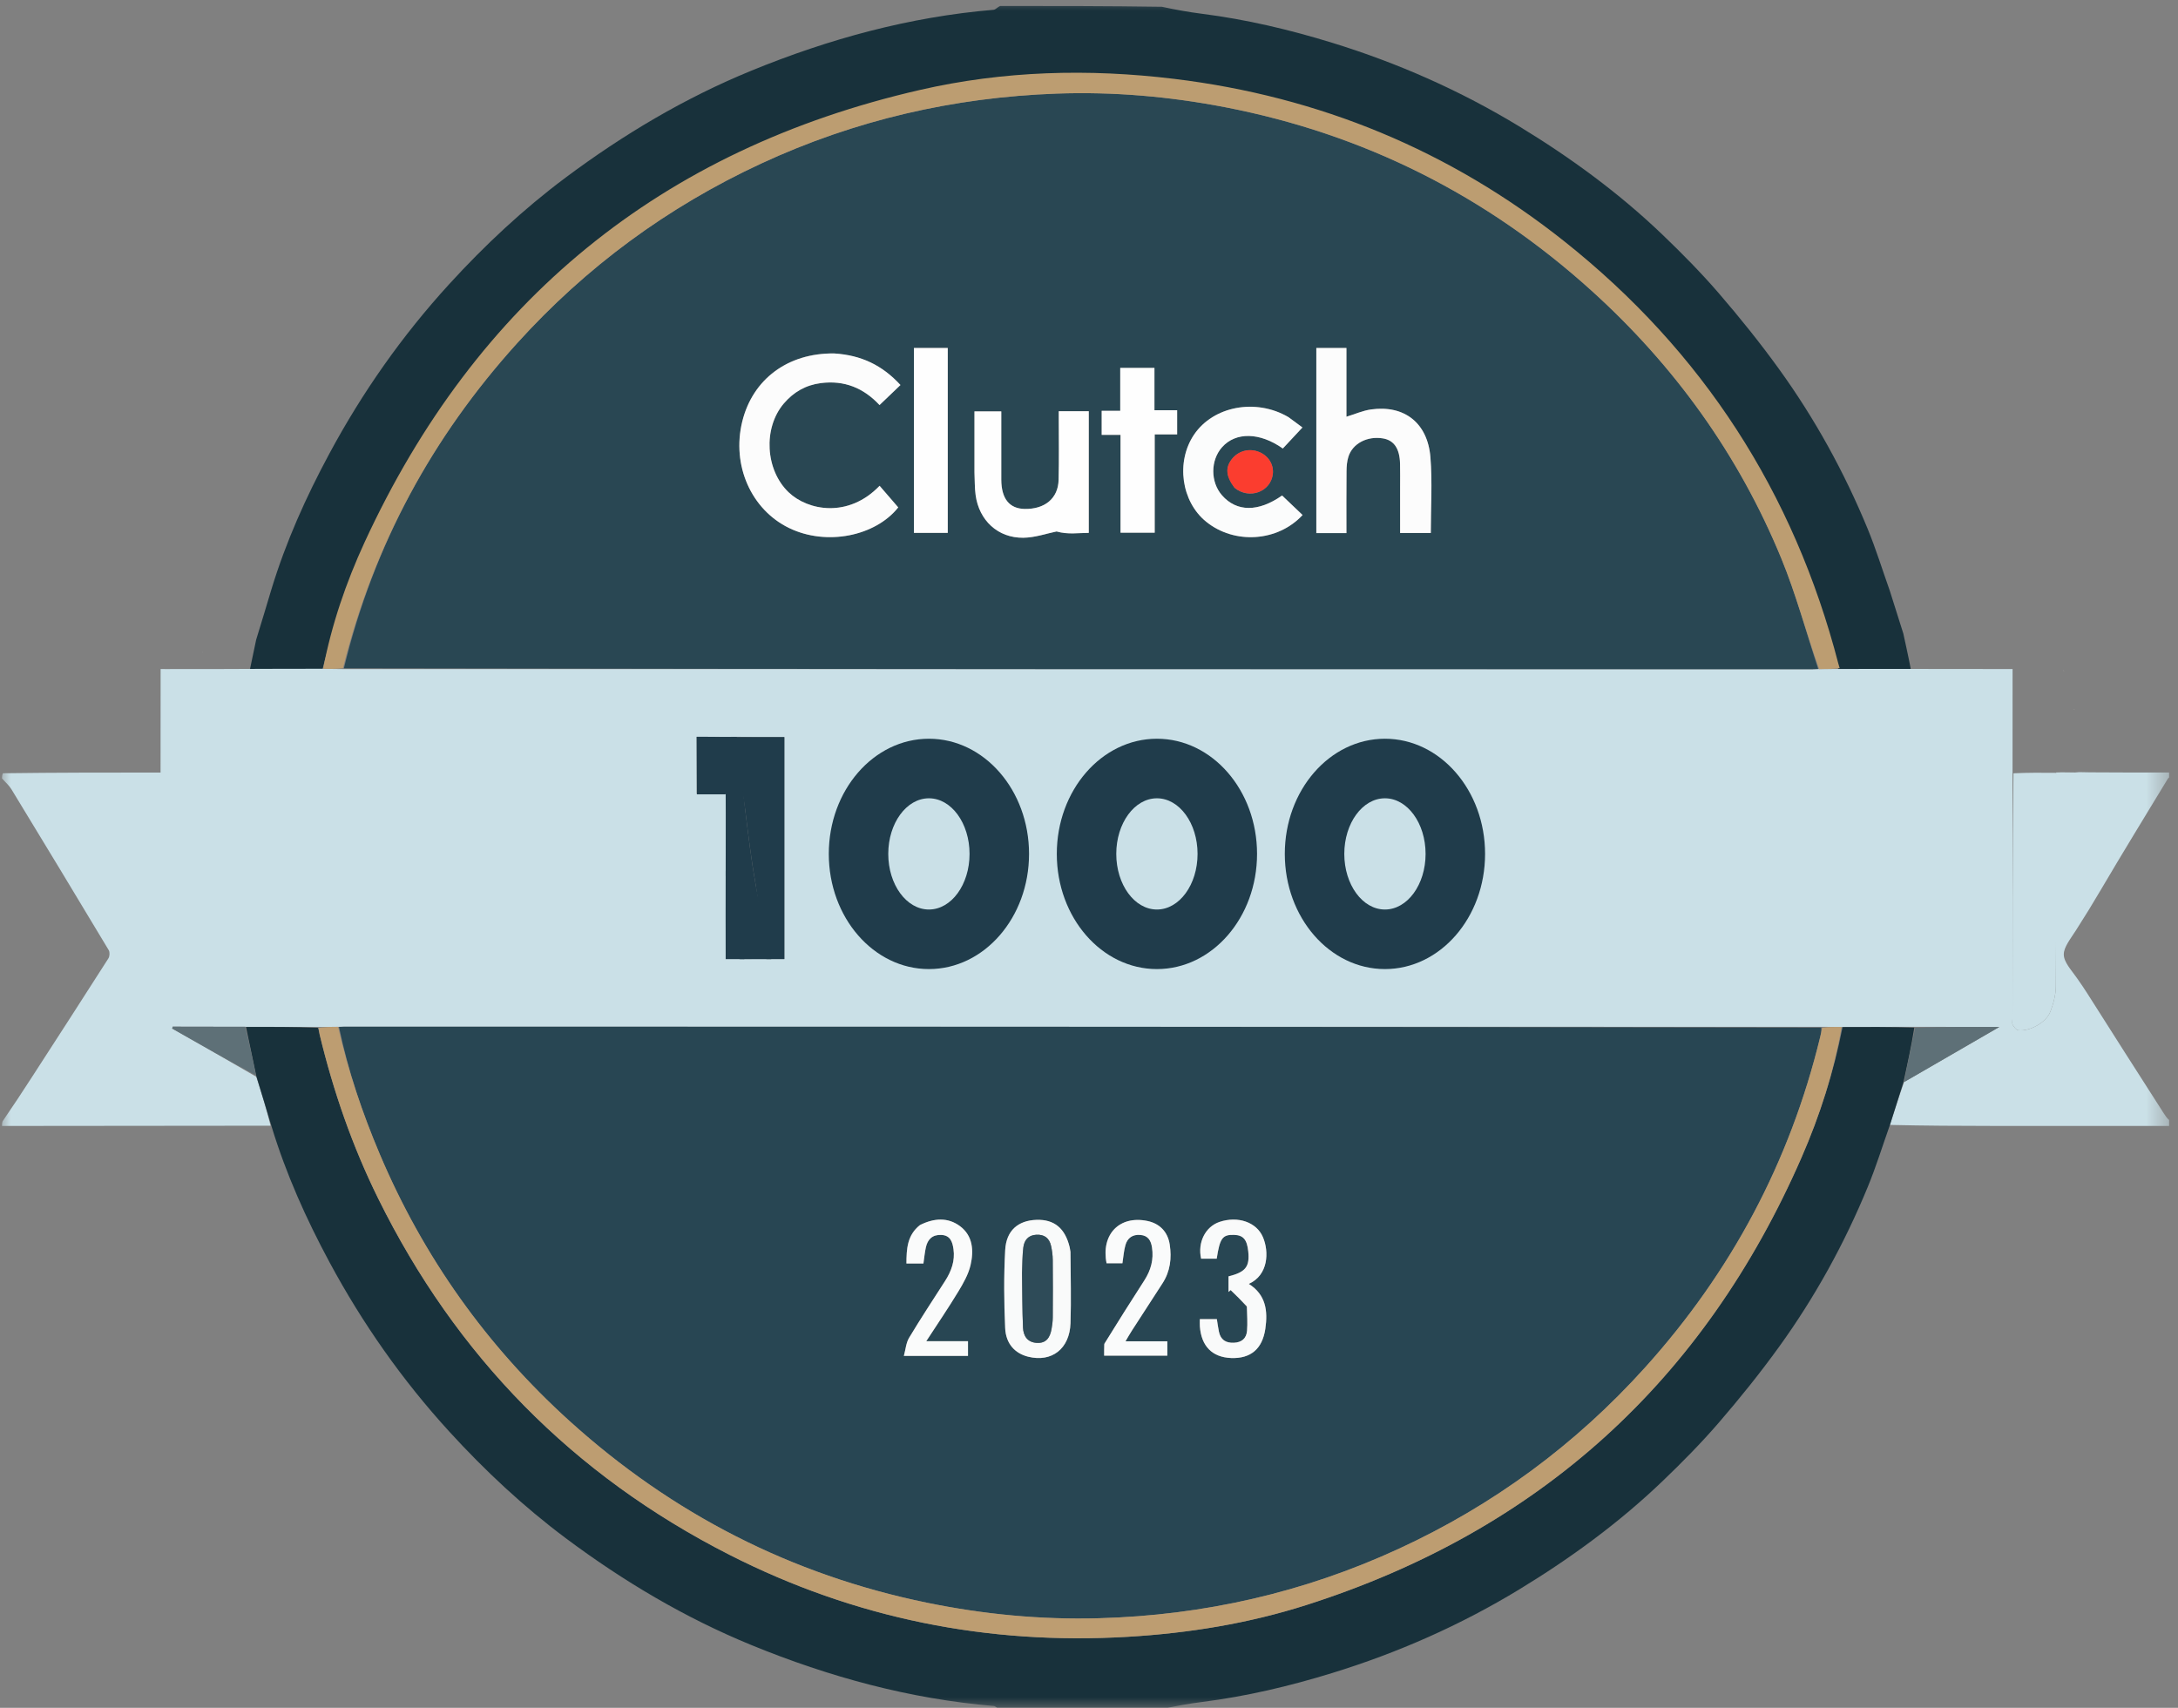 <?xml version="1.0" encoding="UTF-8"?> <svg xmlns="http://www.w3.org/2000/svg" width="102" height="80" viewBox="0 0 102 80" fill="none"><rect x="0" y="0" width="102" height="80" fill="#808080" stroke="none"/><g clip-path="url(#clip0_397_1073)"><mask id="mask0_397_1073" style="mask-type:luminance" maskUnits="userSpaceOnUse" x="0" y="0" width="102" height="80"><path d="M101.583 0H0V80H101.583V0Z" fill="white"></path></mask><g mask="url(#mask0_397_1073)"><path d="M46.836 0.279C46.707 0.341 46.624 0.45 46.534 0.458C42.597 0.79 38.832 1.818 35.19 3.31C32.068 4.588 29.186 6.304 26.486 8.321C24.503 9.802 22.698 11.492 21.033 13.315C18.835 15.721 16.971 18.374 15.424 21.251C14.332 23.279 13.393 25.367 12.711 27.608C12.477 28.398 12.246 29.15 11.996 29.969C11.823 30.78 11.669 31.524 11.514 32.268C12.62 32.269 13.726 32.271 14.877 32.228C14.936 32.092 14.943 31.999 14.964 31.909C15.605 29.253 16.493 26.686 17.704 24.233C21.348 16.848 26.829 11.267 34.154 7.54C40.014 4.559 46.249 3.309 52.815 3.699C55.667 3.869 58.469 4.323 61.187 5.192C72.07 8.672 79.794 15.682 84.368 26.163C85.222 28.122 85.873 30.156 86.285 32.26C87.391 32.265 88.495 32.271 89.645 32.234C89.505 31.353 89.32 30.514 89.135 29.674C88.929 29.018 88.722 28.363 88.504 27.676C88.153 26.689 87.854 25.716 87.469 24.779C86.373 22.116 84.991 19.605 83.305 17.273C82.424 16.054 81.478 14.877 80.496 13.738C79.669 12.78 78.776 11.874 77.862 10.998C75.822 9.042 73.553 7.383 71.141 5.916C68.388 4.243 65.465 2.952 62.392 2.005C60.397 1.39 58.368 0.91 56.293 0.646C55.665 0.567 55.042 0.453 54.412 0.317C51.898 0.279 49.389 0.279 46.836 0.279Z" fill="#18313B"></path><path d="M0.094 52.744C0.094 52.674 0.094 52.605 0.121 52.526C0.599 51.83 1.051 51.144 1.497 50.453C2.694 48.603 3.891 46.752 5.076 44.895C5.138 44.799 5.149 44.604 5.093 44.51C3.583 41.993 2.064 39.482 0.537 36.975C0.422 36.785 0.243 36.634 0.094 36.465C0.094 36.395 0.094 36.325 0.137 36.222C2.616 36.189 5.051 36.189 7.519 36.189C7.519 34.563 7.522 32.876 7.522 31.339C7.801 31.339 7.847 31.349 8.172 31.339C8.358 31.339 8.634 31.338 8.763 31.339C9.716 31.347 10.67 31.335 11.666 31.334C12.835 31.331 13.961 31.324 15.133 31.327C15.472 31.337 15.767 31.337 16.105 31.342C39.056 31.347 61.964 31.348 84.873 31.348C84.966 31.348 85.058 31.34 85.193 31.342C85.543 31.342 85.853 31.337 86.205 31.336C87.363 31.336 88.476 31.333 89.634 31.335C91.185 31.34 92.693 31.34 94.253 31.34C94.253 32.998 94.253 34.587 94.251 36.22C94.25 40.088 94.249 43.912 94.248 47.735C94.248 47.828 94.22 47.94 94.26 48.009C94.322 48.112 94.426 48.25 94.524 48.261C95.054 48.324 95.829 47.897 96.023 47.389C96.169 47.009 96.278 46.589 96.28 46.186C96.3 42.858 96.202 39.523 96.291 36.186C96.584 36.171 96.886 36.186 97.174 36.186C97.279 36.186 97.266 36.17 97.406 36.17C97.545 36.17 97.749 36.177 97.884 36.179C99.148 36.191 100.319 36.186 101.584 36.186C101.584 36.256 101.584 36.325 101.584 36.419C101.537 36.465 101.535 36.46 101.513 36.497C100.468 38.221 99.412 39.938 98.39 41.676C98.008 42.327 97.638 42.93 97.22 43.581C96.951 44 96.651 44.372 96.651 44.705C96.651 45.07 96.994 45.425 97.266 45.814C97.452 46.08 97.607 46.306 97.741 46.517C98.934 48.4 100.132 50.279 101.336 52.155C101.417 52.28 101.469 52.363 101.584 52.465C101.584 52.535 101.584 52.605 101.584 52.744C98.798 52.744 96.111 52.746 93.372 52.743C91.747 52.742 90.123 52.733 88.51 52.696C88.729 52.009 88.935 51.353 89.172 50.687C90.644 49.84 92.085 49.004 93.634 48.105C92.224 48.105 90.958 48.105 89.649 48.1C88.501 48.101 87.397 48.107 86.248 48.106C85.915 48.102 85.625 48.103 85.294 48.1C62.219 48.095 39.187 48.094 16.155 48.094C16.062 48.094 15.969 48.101 15.835 48.1C15.502 48.101 15.212 48.106 14.88 48.106C13.733 48.101 12.627 48.103 11.477 48.099C10.318 48.093 9.203 48.093 8.087 48.093C8.079 48.122 8.072 48.151 8.064 48.181C9.371 48.924 10.678 49.668 12.003 50.44C12.253 51.222 12.484 51.974 12.672 52.732C8.451 52.74 4.272 52.742 0.094 52.744ZM46.789 36.112C46.219 35.434 45.54 34.922 44.597 34.678C43.809 34.448 43.019 34.452 42.23 34.671C40.163 35.245 38.753 37.336 38.81 39.804C38.843 40.205 38.837 40.613 38.914 41.005C39.238 42.652 40.008 43.986 41.66 44.755C42.544 45.123 43.449 45.238 44.454 44.998C45.313 44.752 46.037 44.287 46.706 43.618C47.655 42.492 48.052 41.183 48.008 39.641C47.962 38.361 47.669 37.167 46.789 36.112ZM57.45 43.417C58.258 42.319 58.629 41.086 58.586 39.642C58.557 39.319 58.552 38.991 58.493 38.674C58.266 37.463 57.821 36.366 56.776 35.529C56.044 34.895 55.194 34.562 54.145 34.515C53.6 34.598 53.03 34.604 52.514 34.776C50.597 35.416 49.334 37.464 49.388 39.805C49.455 40.369 49.459 40.949 49.601 41.493C49.947 42.819 50.628 43.923 51.944 44.614C52.846 45.068 53.785 45.259 54.858 45.023C55.89 44.797 56.77 44.327 57.45 43.417ZM68.751 37.223C68.313 36.297 67.72 35.514 66.723 35.017C65.979 34.622 65.19 34.446 64.274 34.525C63.434 34.625 62.654 34.892 61.996 35.432C60.65 36.539 60.104 38.012 60.08 39.803C60.111 40.188 60.108 40.579 60.178 40.957C60.487 42.627 61.264 43.97 62.927 44.75C63.876 45.146 64.841 45.267 65.907 44.936C66.8 44.644 67.578 44.183 68.148 43.413C68.961 42.317 69.334 41.087 69.275 39.638C69.107 38.856 68.938 38.073 68.751 37.223ZM33.994 41.108C33.994 42.37 33.994 43.633 33.994 44.915C34.304 44.915 34.563 44.915 34.908 44.927C35.313 44.923 35.717 44.919 36.204 44.927C36.371 44.927 36.539 44.927 36.733 44.927C36.733 41.447 36.733 38 36.733 34.527C35.989 34.527 35.267 34.527 34.459 34.513C34.147 34.518 33.835 34.522 33.438 34.513C33.166 34.513 32.894 34.513 32.626 34.513C32.626 35.425 32.626 36.282 32.626 37.185C33.043 37.166 33.619 37.144 34.078 37.163C34.115 37.317 33.986 37.477 33.988 37.632C34.003 38.762 34.004 39.892 33.994 41.108Z" fill="#CAE0E7"></path><path d="M46.842 80.094C46.712 80.032 46.63 79.922 46.539 79.915C42.603 79.583 38.837 78.555 35.196 77.063C32.074 75.784 29.192 74.069 26.491 72.051C24.509 70.57 22.704 68.881 21.038 67.057C18.841 64.652 16.977 61.998 15.429 59.122C14.338 57.093 13.399 55.005 12.717 52.764C12.483 51.974 12.252 51.222 12.002 50.403C11.829 49.592 11.675 48.848 11.52 48.105C12.626 48.103 13.732 48.102 14.883 48.144C14.942 48.28 14.949 48.373 14.97 48.464C15.611 51.12 16.499 53.686 17.709 56.139C21.354 63.524 26.835 69.105 34.16 72.832C40.02 75.813 46.255 77.063 52.821 76.673C55.673 76.504 58.475 76.049 61.193 75.18C72.076 71.7 79.8 64.69 84.374 54.209C85.228 52.25 85.879 50.216 86.291 48.113C87.396 48.107 88.501 48.101 89.651 48.138C89.511 49.019 89.326 49.859 89.141 50.698C88.934 51.354 88.728 52.009 88.509 52.696C88.159 53.684 87.86 54.656 87.474 55.593C86.379 58.256 84.996 60.767 83.311 63.099C82.43 64.318 81.484 65.496 80.501 66.635C79.675 67.593 78.782 68.498 77.868 69.374C75.828 71.33 73.559 72.989 71.147 74.456C68.394 76.13 65.471 77.42 62.398 78.367C60.403 78.983 58.374 79.463 56.299 79.726C55.671 79.806 55.048 79.919 54.417 80.056C51.904 80.094 49.395 80.094 46.842 80.094Z" fill="#18313B"></path><path d="M15.876 48.105C15.969 48.101 16.061 48.094 16.154 48.094C39.186 48.094 62.219 48.094 85.293 48.136C85.304 48.313 85.274 48.449 85.241 48.584C83.821 54.435 81.068 59.588 77.049 64.05C73.787 67.671 69.934 70.51 65.504 72.552C61.051 74.605 56.368 75.668 51.474 75.804C48.761 75.879 46.074 75.623 43.413 75.078C37.056 73.773 31.477 70.912 26.672 66.564C22.797 63.057 19.826 58.882 17.782 54.058C16.967 52.132 16.3 50.157 15.876 48.105ZM50.129 58.604C50.118 58.543 50.108 58.482 50.094 58.422C49.881 57.536 49.371 57.116 48.543 57.142C47.686 57.169 47.125 57.636 47.075 58.555C47.008 59.771 47.019 60.996 47.074 62.213C47.107 62.954 47.541 63.403 48.155 63.554C49.255 63.826 50.094 63.184 50.134 61.982C50.17 60.885 50.139 59.786 50.129 58.604ZM58.402 61.231C58.404 61.6 58.429 61.971 58.4 62.338C58.372 62.692 58.155 62.884 57.784 62.899C57.401 62.914 57.162 62.755 57.084 62.377C57.044 62.184 57.019 61.988 56.988 61.791C56.723 61.791 56.467 61.791 56.191 61.791C56.191 61.922 56.184 62.028 56.192 62.133C56.261 63.062 56.771 63.578 57.651 63.614C58.574 63.651 59.12 63.186 59.258 62.246C59.381 61.41 59.288 60.65 58.483 60.142C59.402 59.73 59.439 58.639 59.145 57.95C58.844 57.247 57.969 56.95 57.111 57.239C56.448 57.462 56.077 58.203 56.25 58.962C56.495 58.962 56.739 58.962 56.981 58.962C57.129 57.995 57.249 57.831 57.792 57.846C58.224 57.858 58.401 58.064 58.458 58.622C58.531 59.338 58.334 59.591 57.534 59.79C57.534 60.03 57.534 60.275 57.534 60.519C57.567 60.49 57.6 60.461 57.634 60.432C57.883 60.673 58.132 60.914 58.402 61.231ZM43.058 57.401C42.484 57.863 42.452 58.501 42.449 59.185C42.742 59.185 42.996 59.185 43.246 59.185C43.286 58.914 43.307 58.667 43.361 58.427C43.445 58.051 43.668 57.831 44.079 57.848C44.509 57.865 44.605 58.177 44.653 58.511C44.732 59.06 44.552 59.547 44.26 60.003C43.694 60.888 43.115 61.766 42.574 62.667C42.432 62.903 42.412 63.213 42.329 63.515C43.41 63.515 44.364 63.515 45.333 63.515C45.333 63.286 45.333 63.08 45.333 62.827C44.694 62.827 44.084 62.827 43.378 62.827C43.913 62.003 44.414 61.268 44.874 60.508C45.112 60.116 45.352 59.697 45.453 59.258C45.607 58.593 45.567 57.89 44.959 57.437C44.391 57.016 43.745 57.055 43.058 57.401ZM51.709 62.986C51.709 63.154 51.709 63.323 51.709 63.505C52.71 63.505 53.69 63.505 54.668 63.505C54.668 63.277 54.668 63.079 54.668 62.83C54.027 62.83 53.403 62.83 52.71 62.83C52.834 62.621 52.914 62.476 53.004 62.337C53.481 61.597 53.958 60.858 54.439 60.12C54.806 59.558 54.879 58.939 54.78 58.294C54.69 57.701 54.308 57.313 53.736 57.194C52.426 56.922 51.554 57.822 51.823 59.176C52.075 59.176 52.326 59.176 52.565 59.176C52.614 58.866 52.631 58.585 52.707 58.321C52.803 57.987 53.042 57.818 53.407 57.848C53.772 57.879 53.901 58.117 53.95 58.434C54.037 58.996 53.899 59.502 53.592 59.977C52.964 60.951 52.346 61.931 51.709 62.986Z" fill="#284653"></path><path d="M85.151 31.337C85.058 31.341 84.966 31.348 84.873 31.348C61.964 31.348 39.055 31.348 16.105 31.306C17.5 25.515 20.253 20.467 24.212 16.084C27.447 12.504 31.265 9.695 35.645 7.662C40.035 5.625 44.657 4.559 49.483 4.385C52.133 4.29 54.763 4.518 57.367 5.021C63.885 6.28 69.604 9.161 74.523 13.606C78.413 17.121 81.423 21.296 83.421 26.155C84.112 27.835 84.58 29.607 85.151 31.337ZM39.035 16.557C36.9 16.53 35.248 17.762 34.762 19.747C34.26 21.792 35.176 23.872 36.958 24.736C38.709 25.585 40.996 25.116 42.067 23.769C41.769 23.424 41.481 23.09 41.193 22.756C39.734 24.28 37.835 23.924 36.932 23.059C35.844 22.018 35.728 20.059 36.705 18.906C37.163 18.365 37.737 18.036 38.446 17.945C39.535 17.806 40.44 18.168 41.191 18.975C41.535 18.645 41.854 18.34 42.171 18.036C41.314 17.106 40.335 16.639 39.035 16.557ZM63.056 19.003C63.056 18.109 63.056 17.215 63.056 16.3C62.561 16.3 62.106 16.3 61.647 16.3C61.647 19.204 61.647 22.089 61.647 24.972C62.13 24.972 62.573 24.972 63.056 24.972C63.056 23.99 63.051 23.033 63.06 22.076C63.062 21.847 63.08 21.608 63.149 21.392C63.348 20.77 64.038 20.417 64.765 20.536C65.282 20.622 65.551 21.011 65.568 21.719C65.576 22.09 65.57 22.462 65.57 22.834C65.571 23.541 65.571 24.247 65.571 24.967C66.084 24.967 66.538 24.967 67.008 24.967C67.008 23.762 67.084 22.582 66.989 21.415C66.858 19.805 65.76 18.963 64.209 19.18C63.825 19.234 63.456 19.4 63.056 19.522C63.056 19.366 63.056 19.228 63.056 19.003ZM45.636 22.173C45.653 22.513 45.645 22.857 45.691 23.193C45.853 24.38 46.733 25.203 47.925 25.19C48.475 25.184 49.023 24.988 49.481 24.896C50.02 25.05 50.51 24.961 50.99 24.963C50.99 23.025 50.99 21.145 50.99 19.262C50.51 19.262 50.068 19.262 49.585 19.262C49.585 19.372 49.585 19.46 49.585 19.55C49.584 20.526 49.601 21.502 49.577 22.478C49.556 23.345 48.933 23.859 47.983 23.841C47.269 23.827 46.897 23.359 46.892 22.469C46.892 22.376 46.892 22.283 46.892 22.19C46.892 21.218 46.892 20.247 46.892 19.271C46.454 19.271 46.062 19.271 45.636 19.271C45.636 20.228 45.636 21.156 45.636 22.173ZM60.311 19.526C58.811 18.646 56.82 19.025 55.92 20.361C55.062 21.634 55.32 23.494 56.486 24.438C57.814 25.514 59.842 25.38 61.002 24.125C60.681 23.819 60.359 23.513 60.043 23.212C58.929 23.994 57.917 23.985 57.232 23.206C56.684 22.582 56.684 21.565 57.232 20.948C57.87 20.231 58.996 20.244 60.078 21.009C60.375 20.691 60.678 20.366 60.996 20.024C60.791 19.869 60.582 19.712 60.311 19.526ZM52.463 17.912C52.463 18.342 52.463 18.772 52.463 19.245C52.147 19.245 51.876 19.245 51.595 19.245C51.595 19.637 51.595 19.983 51.595 20.372C51.897 20.372 52.167 20.372 52.477 20.372C52.477 21.924 52.477 23.434 52.477 24.954C53.022 24.954 53.526 24.954 54.077 24.954C54.077 23.416 54.077 21.904 54.077 20.349C54.457 20.349 54.79 20.349 55.128 20.349C55.128 19.957 55.128 19.609 55.128 19.218C54.768 19.218 54.435 19.218 54.065 19.218C54.065 18.532 54.065 17.888 54.065 17.235C53.51 17.235 52.996 17.235 52.463 17.235C52.463 17.452 52.463 17.636 52.463 17.912ZM44.385 23.395C44.385 21.032 44.385 18.668 44.385 16.302C43.826 16.302 43.322 16.302 42.802 16.302C42.802 19.198 42.802 22.071 42.802 24.962C43.338 24.962 43.852 24.962 44.385 24.962C44.385 24.448 44.385 23.968 44.385 23.395ZM57.83 22.863C58.519 23.419 59.513 23.03 59.609 22.206C59.66 21.765 59.405 21.356 58.978 21.177C58.513 20.982 57.995 21.115 57.688 21.509C57.38 21.905 57.407 22.303 57.83 22.863Z" fill="#294753"></path><path d="M15.834 48.1C16.301 50.157 16.967 52.133 17.783 54.058C19.826 58.882 22.797 63.057 26.672 66.564C31.477 70.912 37.056 73.773 43.414 75.078C46.074 75.624 48.761 75.88 51.475 75.804C56.368 75.669 61.052 74.605 65.504 72.552C69.934 70.51 73.787 67.671 77.049 64.05C81.068 59.588 83.821 54.436 85.242 48.584C85.274 48.449 85.304 48.313 85.335 48.141C85.625 48.103 85.914 48.102 86.248 48.106C85.879 50.216 85.229 52.25 84.374 54.209C79.8 64.69 72.077 71.7 61.193 75.18C58.475 76.049 55.674 76.504 52.822 76.673C46.255 77.063 40.02 75.812 34.161 72.832C26.835 69.105 21.355 63.524 17.71 56.139C16.499 53.686 15.611 51.12 14.971 48.463C14.949 48.373 14.942 48.28 14.925 48.15C15.211 48.107 15.502 48.101 15.834 48.1Z" fill="#BD9D71"></path><path d="M85.192 31.342C84.58 29.607 84.112 27.835 83.421 26.155C81.423 21.296 78.413 17.12 74.523 13.605C69.604 9.16 63.884 6.279 57.367 5.02C54.763 4.517 52.133 4.29 49.483 4.385C44.657 4.558 40.035 5.625 35.645 7.662C31.265 9.694 27.447 12.504 24.212 16.084C20.253 20.466 17.5 25.515 16.062 31.3C15.767 31.337 15.472 31.337 15.132 31.327C15.528 29.267 16.203 27.29 17.078 25.393C22.295 14.088 30.961 6.994 43.083 4.213C47 3.314 50.982 3.208 54.979 3.693C61.79 4.519 67.903 7.047 73.269 11.312C79.742 16.458 84.013 23.068 86.094 31.089C86.109 31.149 86.131 31.207 86.156 31.299C85.852 31.337 85.543 31.342 85.192 31.342Z" fill="#BC9D71"></path><path d="M96.292 36.202C96.292 39.53 96.3 42.858 96.279 46.186C96.277 46.589 96.169 47.01 96.023 47.389C95.829 47.897 95.053 48.324 94.524 48.261C94.425 48.25 94.321 48.113 94.26 48.009C94.219 47.94 94.248 47.828 94.248 47.735C94.249 43.912 94.249 40.088 94.294 36.224C94.99 36.19 95.641 36.196 96.292 36.202Z" fill="#CAE0E7"></path><path d="M34.31 34.527C35.033 34.527 35.989 34.527 36.733 34.527C36.733 38 36.733 41.448 36.733 44.927C36.539 44.927 36.121 44.927 35.889 44.927C35.598 43.746 35.588 42.571 35.386 41.423C35.184 40.276 35.043 39.117 34.903 37.96C34.765 36.818 34.429 35.672 34.31 34.527Z" fill="#203C4B"></path><path d="M34.501 34.52C34.661 35.672 34.765 36.818 34.903 37.96C35.043 39.117 35.183 40.276 35.385 41.423C35.587 42.571 35.87 43.755 36.121 44.93C35.61 44.93 35.099 44.93 34.635 44.93C34.437 43.931 34.526 42.926 34.347 41.975C34.286 41.648 34.101 41.341 33.985 41.023C33.979 39.894 33.999 38.339 33.985 37.209C33.983 37.054 33.92 37.324 33.842 37.116C33.708 36.218 33.382 35.366 33.289 34.52C33.601 34.516 34.147 34.518 34.501 34.52Z" fill="#203C4B"></path><path d="M89.172 50.687C89.326 49.858 89.511 49.019 89.694 48.142C90.957 48.105 92.223 48.105 93.633 48.105C92.085 49.004 90.643 49.84 89.172 50.687Z" fill="#5E7077"></path><path d="M11.477 48.099C11.675 48.848 11.829 49.592 11.984 50.374C10.677 49.668 9.371 48.924 8.064 48.181C8.071 48.151 8.079 48.122 8.087 48.093C9.202 48.093 10.318 48.093 11.477 48.099Z" fill="#5E7077"></path><path d="M33.48 34.52C33.615 35.372 33.889 36.329 33.985 37.209C33.613 37.209 33.056 37.209 32.638 37.209C32.638 36.306 32.626 35.426 32.626 34.513C32.893 34.513 33.165 34.513 33.48 34.52Z" fill="#203C4B"></path><path d="M33.985 40.791C34.109 41.065 34.341 41.626 34.403 41.953C34.581 42.905 34.702 43.937 34.858 44.93C34.579 44.93 34.295 44.93 33.985 44.93C33.985 43.649 33.977 42.097 33.985 40.791Z" fill="#203C4B"></path><path d="M97.195 31.011C97.19 31.012 97.207 31.003 97.207 31.003C97.207 31.003 97.187 31.013 97.197 31.014C97.206 31.016 97.199 31.011 97.195 31.011Z" fill="#F2F2F2"></path><path d="M50.133 58.646C50.139 59.786 50.17 60.885 50.134 61.982C50.094 63.184 49.255 63.826 48.155 63.554C47.541 63.403 47.107 62.954 47.074 62.213C47.02 60.996 47.008 59.772 47.075 58.556C47.125 57.636 47.686 57.17 48.543 57.142C49.372 57.116 49.881 57.536 50.094 58.422C50.108 58.482 50.118 58.544 50.133 58.646ZM47.864 59.68C47.877 60.516 47.873 61.352 47.909 62.187C47.926 62.569 48.103 62.876 48.549 62.905C49.006 62.934 49.175 62.644 49.245 62.259C49.279 62.077 49.302 61.891 49.303 61.707C49.309 60.809 49.311 59.91 49.302 59.012C49.3 58.797 49.27 58.58 49.225 58.37C49.146 58.001 48.916 57.817 48.528 57.84C48.15 57.862 47.968 58.099 47.925 58.431C47.876 58.813 47.882 59.203 47.864 59.68Z" fill="#F9FAFA"></path><path d="M58.392 61.194C58.132 60.914 57.883 60.673 57.634 60.432C57.601 60.461 57.568 60.49 57.534 60.52C57.534 60.275 57.534 60.031 57.534 59.79C58.334 59.591 58.532 59.338 58.458 58.622C58.401 58.065 58.224 57.858 57.792 57.846C57.25 57.831 57.129 57.995 56.981 58.962C56.739 58.962 56.495 58.962 56.251 58.962C56.078 58.204 56.449 57.462 57.112 57.239C57.97 56.951 58.845 57.247 59.145 57.95C59.439 58.639 59.403 59.73 58.484 60.142C59.288 60.65 59.381 61.411 59.258 62.247C59.12 63.186 58.574 63.651 57.651 63.614C56.771 63.578 56.261 63.062 56.192 62.134C56.184 62.029 56.191 61.923 56.191 61.792C56.467 61.792 56.723 61.792 56.988 61.792C57.02 61.989 57.044 62.184 57.084 62.377C57.162 62.756 57.401 62.915 57.784 62.899C58.155 62.884 58.372 62.693 58.401 62.338C58.43 61.972 58.404 61.601 58.392 61.194Z" fill="#F9FAFA"></path><path d="M43.088 57.383C43.745 57.055 44.392 57.016 44.959 57.438C45.567 57.89 45.607 58.593 45.454 59.258C45.353 59.697 45.112 60.116 44.875 60.508C44.415 61.269 43.913 62.004 43.378 62.827C44.085 62.827 44.694 62.827 45.333 62.827C45.333 63.08 45.333 63.287 45.333 63.515C44.365 63.515 43.411 63.515 42.33 63.515C42.413 63.214 42.432 62.904 42.575 62.667C43.115 61.766 43.694 60.888 44.261 60.004C44.553 59.548 44.733 59.06 44.653 58.511C44.605 58.178 44.509 57.866 44.08 57.848C43.669 57.831 43.445 58.051 43.361 58.427C43.308 58.667 43.286 58.914 43.246 59.186C42.996 59.186 42.743 59.186 42.45 59.186C42.453 58.501 42.484 57.864 43.088 57.383Z" fill="#FAFBFB"></path><path d="M51.717 62.948C52.346 61.932 52.964 60.951 53.592 59.978C53.899 59.502 54.037 58.996 53.95 58.434C53.901 58.117 53.772 57.879 53.407 57.849C53.042 57.818 52.803 57.988 52.707 58.322C52.631 58.585 52.614 58.866 52.565 59.177C52.326 59.177 52.075 59.177 51.823 59.177C51.554 57.823 52.426 56.922 53.736 57.195C54.308 57.314 54.689 57.701 54.78 58.295C54.879 58.939 54.806 59.558 54.439 60.121C53.958 60.858 53.481 61.598 53.004 62.338C52.914 62.476 52.834 62.621 52.71 62.831C53.403 62.831 54.027 62.831 54.668 62.831C54.668 63.08 54.668 63.277 54.668 63.505C53.69 63.505 52.71 63.505 51.709 63.505C51.709 63.323 51.709 63.155 51.717 62.948Z" fill="#FAFBFB"></path><path d="M39.078 16.557C40.335 16.638 41.313 17.105 42.171 18.035C41.853 18.34 41.534 18.645 41.19 18.974C40.44 18.167 39.534 17.806 38.445 17.945C37.736 18.036 37.163 18.365 36.704 18.905C35.727 20.059 35.844 22.017 36.931 23.059C37.834 23.924 39.733 24.28 41.193 22.756C41.48 23.089 41.769 23.423 42.066 23.768C40.996 25.116 38.709 25.585 36.957 24.735C35.175 23.871 34.26 21.791 34.761 19.747C35.248 17.762 36.899 16.529 39.078 16.557Z" fill="#FCFCFC"></path><path d="M63.056 19.046C63.056 19.228 63.056 19.366 63.056 19.521C63.455 19.4 63.824 19.234 64.209 19.18C65.759 18.962 66.858 19.805 66.989 21.415C67.084 22.581 67.007 23.762 67.007 24.966C66.538 24.966 66.083 24.966 65.57 24.966C65.57 24.247 65.57 23.54 65.57 22.834C65.57 22.462 65.576 22.09 65.567 21.718C65.55 21.011 65.282 20.621 64.764 20.536C64.037 20.416 63.347 20.769 63.149 21.392C63.08 21.608 63.062 21.847 63.06 22.076C63.05 23.033 63.056 23.99 63.056 24.972C62.572 24.972 62.129 24.972 61.646 24.972C61.646 22.089 61.646 19.204 61.646 16.3C62.105 16.3 62.561 16.3 63.056 16.3C63.056 17.215 63.056 18.109 63.056 19.046Z" fill="#FCFCFC"></path><path d="M45.636 22.128C45.636 21.155 45.636 20.228 45.636 19.271C46.062 19.271 46.453 19.271 46.892 19.271C46.892 20.247 46.892 21.218 46.892 22.19C46.892 22.283 46.891 22.376 46.892 22.469C46.896 23.358 47.269 23.826 47.983 23.84C48.932 23.859 49.556 23.345 49.577 22.477C49.601 21.502 49.584 20.525 49.584 19.549C49.585 19.46 49.584 19.371 49.584 19.262C50.067 19.262 50.51 19.262 50.989 19.262C50.989 21.145 50.989 23.025 50.989 24.962C50.51 24.961 50.019 25.049 49.481 24.896C49.023 24.988 48.474 25.184 47.924 25.19C46.732 25.203 45.853 24.379 45.69 23.192C45.644 22.856 45.652 22.513 45.636 22.128Z" fill="#FEFEFE"></path><path d="M60.342 19.54C60.581 19.712 60.79 19.869 60.996 20.024C60.677 20.365 60.374 20.69 60.077 21.009C58.995 20.244 57.87 20.231 57.232 20.948C56.683 21.564 56.683 22.582 57.232 23.206C57.916 23.984 58.929 23.994 60.043 23.211C60.359 23.512 60.681 23.819 61.002 24.125C59.842 25.38 57.813 25.513 56.486 24.438C55.32 23.494 55.062 21.633 55.919 20.361C56.82 19.025 58.811 18.646 60.342 19.54Z" fill="#FBFCFC"></path><path d="M52.463 17.866C52.463 17.636 52.463 17.452 52.463 17.235C52.996 17.235 53.51 17.235 54.065 17.235C54.065 17.888 54.065 18.532 54.065 19.218C54.435 19.218 54.768 19.218 55.128 19.218C55.128 19.609 55.128 19.956 55.128 20.349C54.79 20.349 54.457 20.349 54.077 20.349C54.077 21.904 54.077 23.416 54.077 24.953C53.526 24.953 53.022 24.953 52.477 24.953C52.477 23.434 52.477 21.924 52.477 20.371C52.167 20.371 51.897 20.371 51.594 20.371C51.594 19.983 51.594 19.637 51.594 19.245C51.876 19.245 52.147 19.245 52.463 19.245C52.463 18.771 52.463 18.342 52.463 17.866Z" fill="#FEFEFE"></path><path d="M44.385 23.442C44.385 23.968 44.385 24.447 44.385 24.961C43.851 24.961 43.338 24.961 42.801 24.961C42.801 22.071 42.801 19.197 42.801 16.301C43.322 16.301 43.825 16.301 44.385 16.301C44.385 18.668 44.385 21.032 44.385 23.442Z" fill="#FEFEFE"></path><path d="M57.804 22.839C57.407 22.303 57.38 21.905 57.688 21.509C57.995 21.114 58.513 20.981 58.978 21.176C59.405 21.355 59.66 21.765 59.609 22.205C59.513 23.03 58.519 23.419 57.804 22.839Z" fill="#FB3D2F"></path><path d="M96.662 31.444C96.645 31.398 96.627 31.353 96.634 31.369C96.628 31.337 96.634 31.372 96.649 31.427C96.659 31.447 96.661 31.444 96.662 31.444Z" fill="#F2F2F2"></path><path d="M96.569 32.651C96.56 32.654 96.552 32.658 96.557 32.656C96.57 32.651 96.569 32.651 96.569 32.651Z" fill="#9C9C9C"></path><path d="M9.474 30.584C9.462 30.566 9.468 30.55 9.473 30.534C9.479 30.551 9.485 30.567 9.474 30.584Z" fill="#A3A3A3"></path><path d="M97.13 33.207C97.144 33.221 97.155 33.238 97.165 33.256C97.154 33.252 97.144 33.249 97.126 33.232C97.118 33.219 97.126 33.211 97.13 33.207Z" fill="#9C9C9C"></path><path d="M47.864 59.635C47.882 59.203 47.876 58.813 47.925 58.431C47.968 58.099 48.15 57.862 48.528 57.84C48.916 57.818 49.146 58.002 49.225 58.37C49.27 58.58 49.3 58.797 49.302 59.012C49.311 59.91 49.309 60.809 49.303 61.708C49.302 61.892 49.279 62.078 49.245 62.259C49.175 62.644 49.006 62.935 48.549 62.905C48.103 62.876 47.926 62.569 47.909 62.187C47.873 61.352 47.876 60.516 47.864 59.635Z" fill="#2E4B58"></path><path d="M70.663 34.325H38.164V44.93H70.663V34.325Z" fill="#CAE0E7"></path><path d="M43.503 45.395C46.093 45.395 48.192 42.98 48.192 40C48.192 37.02 46.093 34.605 43.503 34.605C40.913 34.605 38.814 37.02 38.814 40C38.814 42.98 40.913 45.395 43.503 45.395Z" fill="#203C4B"></path><path d="M43.503 42.605C44.554 42.605 45.406 41.439 45.406 40C45.406 38.562 44.554 37.395 43.503 37.395C42.452 37.395 41.599 38.562 41.599 40C41.599 41.439 42.452 42.605 43.503 42.605Z" fill="#CAE0E7"></path><path d="M54.181 45.395C56.77 45.395 58.87 42.98 58.87 40C58.87 37.02 56.77 34.605 54.181 34.605C51.591 34.605 49.492 37.02 49.492 40C49.492 42.98 51.591 45.395 54.181 45.395Z" fill="#203C4B"></path><path d="M54.181 42.605C55.232 42.605 56.084 41.439 56.084 40C56.084 38.562 55.232 37.395 54.181 37.395C53.13 37.395 52.277 38.562 52.277 40C52.277 41.439 53.13 42.605 54.181 42.605Z" fill="#CAE0E7"></path><path d="M64.859 45.395C67.449 45.395 69.549 42.98 69.549 40C69.549 37.02 67.449 34.605 64.859 34.605C62.27 34.605 60.17 37.02 60.17 40C60.17 42.98 62.27 45.395 64.859 45.395Z" fill="#203C4B"></path><path d="M64.859 42.605C65.911 42.605 66.763 41.439 66.763 40C66.763 38.562 65.911 37.395 64.859 37.395C63.808 37.395 62.956 38.562 62.956 40C62.956 41.439 63.808 42.605 64.859 42.605Z" fill="#CAE0E7"></path></g></g><defs><clipPath id="clip0_397_1073"><rect width="102" height="80" fill="white"></rect></clipPath></defs></svg> 